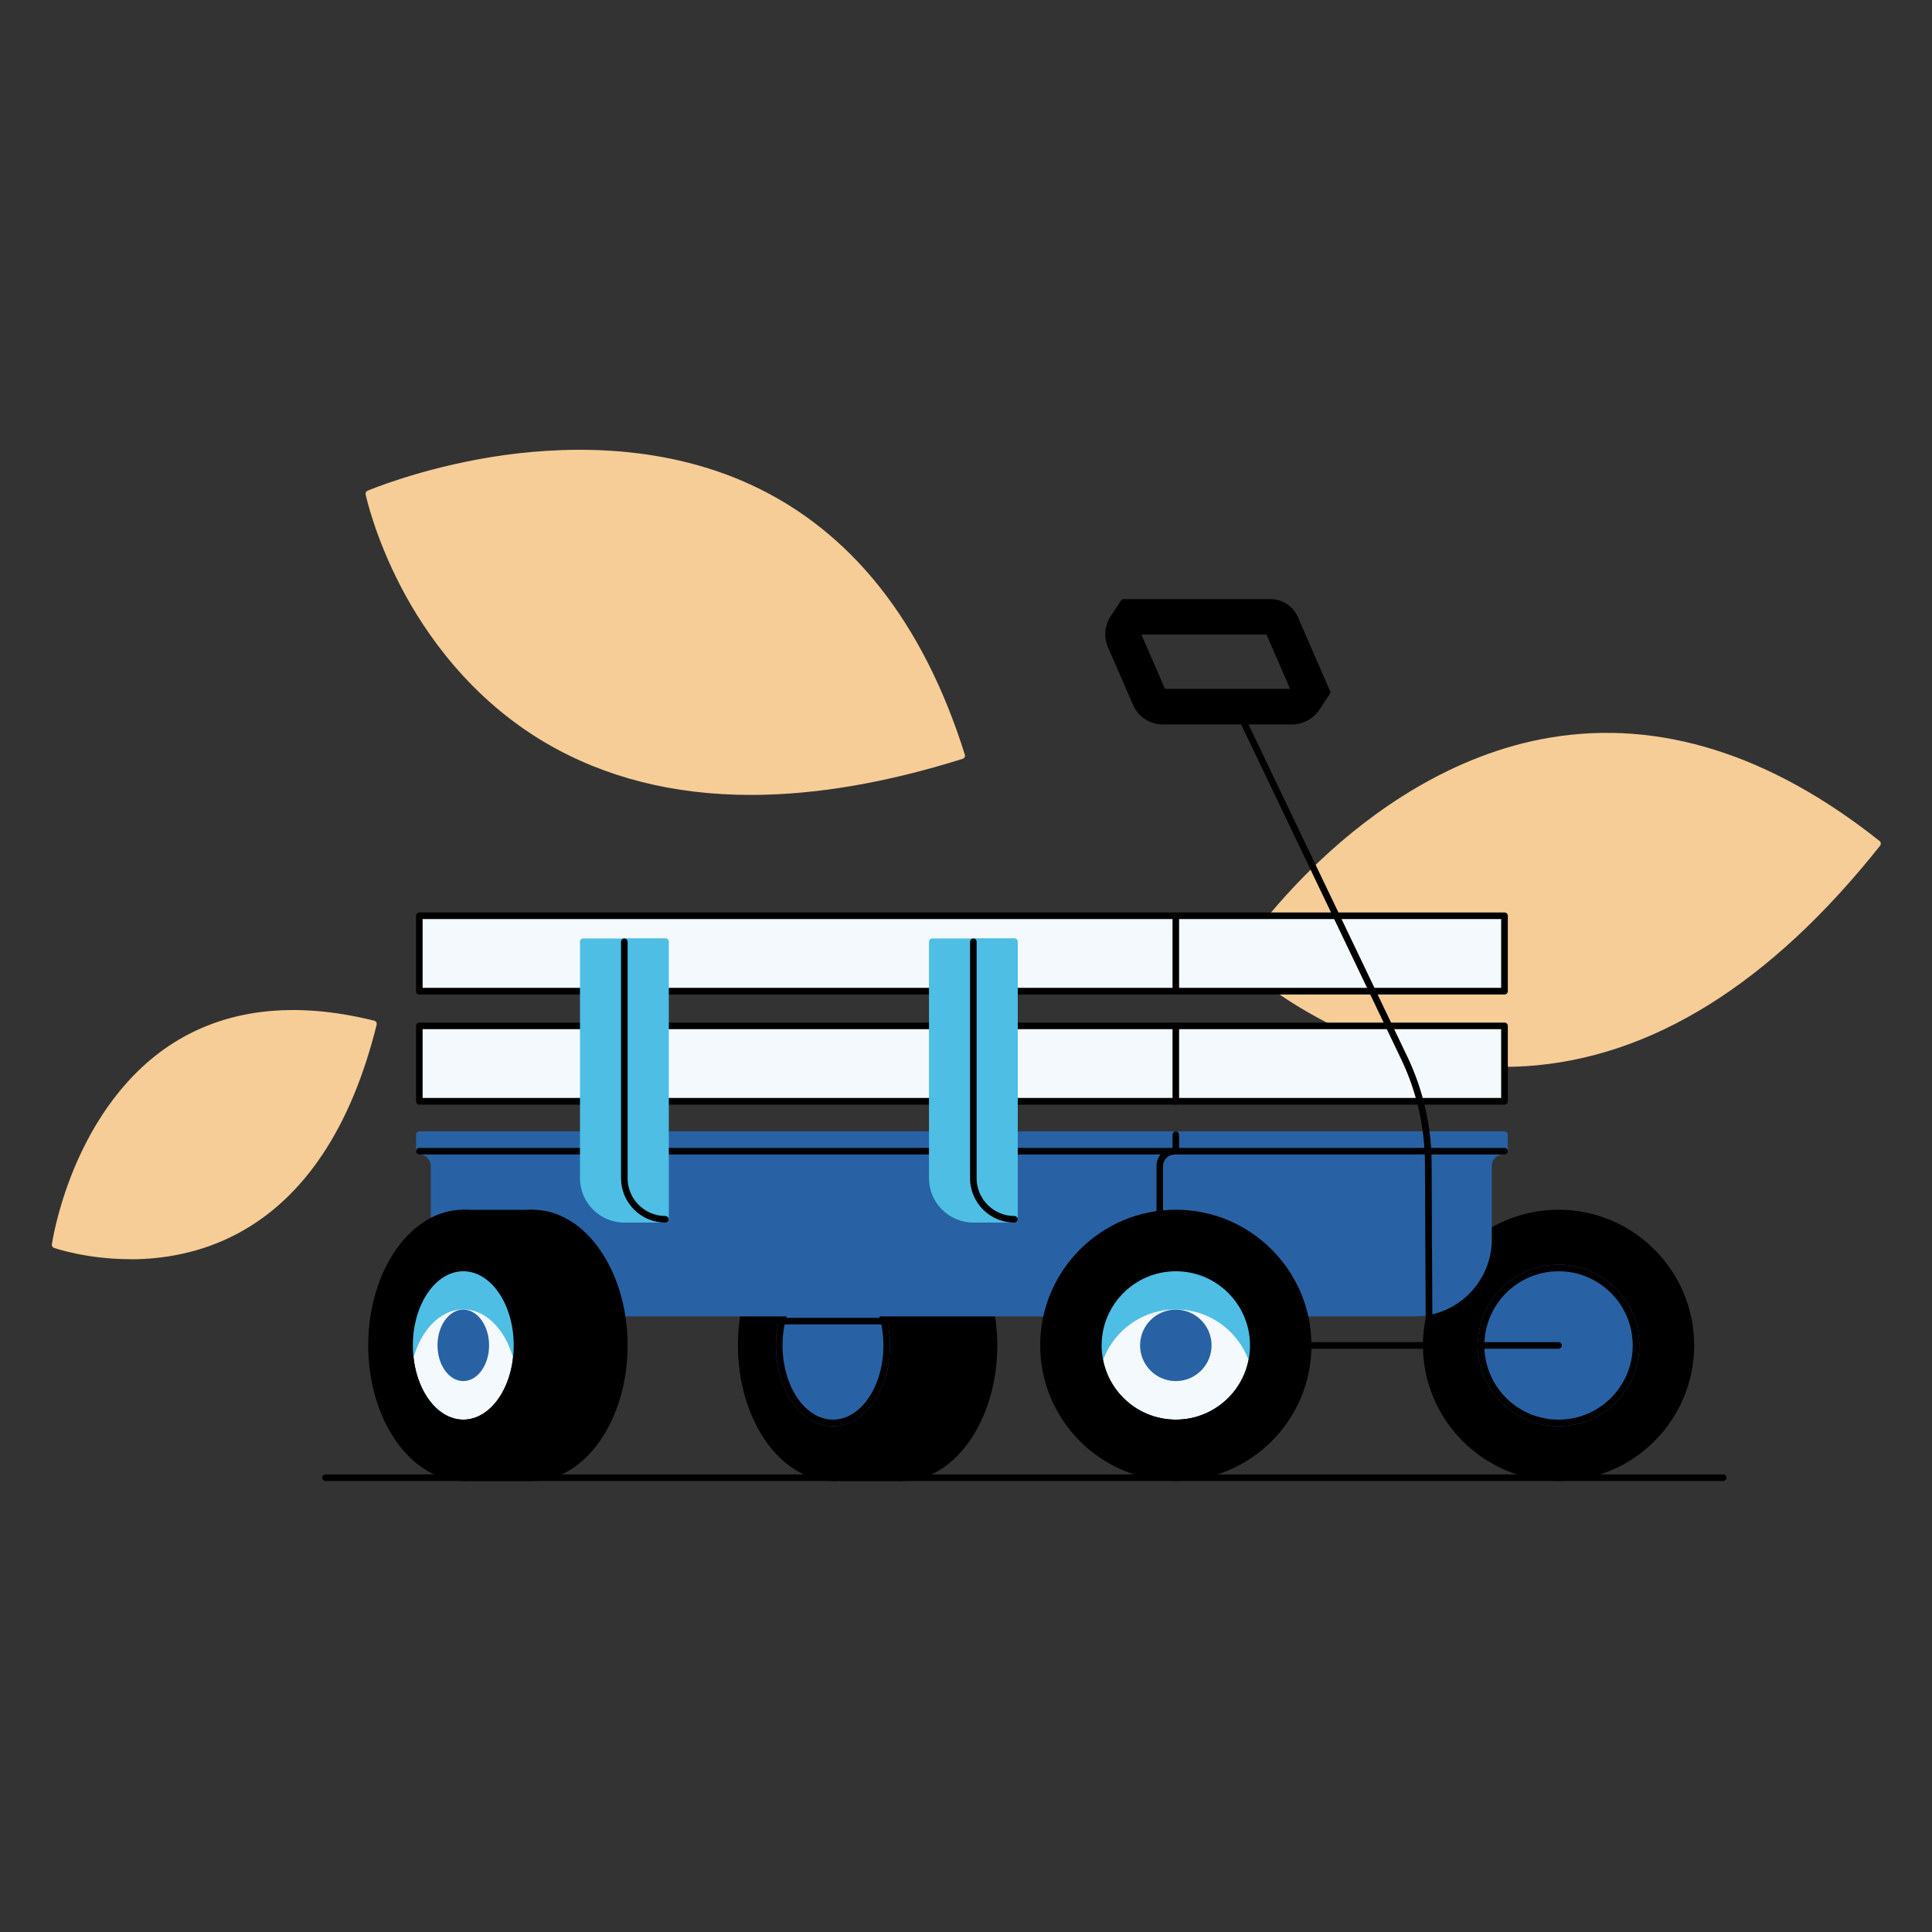 <?xml version="1.0" encoding="UTF-8"?><svg id="am" xmlns="http://www.w3.org/2000/svg" width="200" height="200" viewBox="0 0 200 200"><rect x="0" y="0" width="200" height="200" fill="#333333" stroke="none"/><g><g><path d="M38.19,51.12s46.56-20.01,61.37,27.11c-52.34,16.46-61.37-27.11-61.37-27.11Z" fill="#f7cd97"/><path d="M77.74,82.29c-8.02,0-15.12-1.8-21.24-5.38-7.83-4.6-12.49-11.34-15.01-16.19-2.73-5.25-3.63-9.49-3.64-9.53-.03-.16,.05-.32,.2-.39,.05-.02,5.39-2.29,12.89-3.5,6.94-1.11,17.2-1.52,26.73,2.85,10.41,4.78,17.88,14.19,22.21,27.97,.06,.18-.04,.37-.22,.43-7.92,2.49-15.25,3.74-21.93,3.74Zm-39.15-30.97c.24,1.01,1.23,4.69,3.52,9.1,2.48,4.76,7.06,11.39,14.74,15.9,10.96,6.43,25.18,6.99,42.28,1.68-4.29-13.41-11.6-22.57-21.74-27.22-9.37-4.3-19.5-3.89-26.34-2.8-6.48,1.04-11.31,2.88-12.47,3.34Z" fill="#f7cd97"/></g><g><path d="M128.33,99.28s27.34-42.67,66.02-11.96c-34.11,42.97-66.02,11.96-66.02,11.96Z" fill="#f7cd97"/><path d="M155.65,110.45c-8.05,0-14.81-2.69-19.2-5.07-5.21-2.82-8.32-5.82-8.35-5.85-.12-.11-.14-.29-.05-.43,.03-.05,3.18-4.92,8.72-10.12,5.12-4.81,13.39-10.9,23.73-12.63,11.29-1.88,22.76,1.72,34.07,10.71,.15,.12,.17,.33,.06,.48-11.37,14.32-23.7,22-36.67,22.83-.78,.05-1.55,.07-2.31,.07Zm-26.87-11.22c.77,.7,3.64,3.19,8.02,5.56,4.73,2.55,12.23,5.48,21.12,4.9,12.68-.82,24.77-8.32,35.95-22.31-11.07-8.7-22.26-12.19-33.26-10.36-10.17,1.69-18.33,7.7-23.38,12.45-4.78,4.5-7.75,8.72-8.45,9.76Z" fill="#f7cd97"/></g><g><path d="M5.7,128.85s4.3-29.99,32.95-22.87c-7.91,31.83-32.95,22.87-32.95,22.87Z" fill="#f7cd97"/><path d="M13.5,130.35c-4.56,0-7.85-1.15-7.91-1.17-.15-.05-.25-.21-.22-.37,0-.03,.51-3.48,2.24-7.7,1.6-3.9,4.6-9.29,9.83-12.81,5.71-3.84,12.88-4.73,21.3-2.64,.18,.05,.3,.23,.25,.42-2.64,10.64-7.48,17.91-14.36,21.6-3.87,2.07-7.84,2.68-11.14,2.68Zm-7.4-1.73c1.61,.5,10.14,2.78,18.22-1.56,6.63-3.55,11.31-10.56,13.92-20.82-8.08-1.94-14.94-1.06-20.41,2.62-8.95,6.02-11.38,17.78-11.74,19.76Z" fill="#f7cd97"/></g><path d="M178.38,153.31H33.7c-.19,0-.34-.15-.34-.34s.15-.34,.34-.34H178.38c.19,0,.34,.15,.34,.34s-.15,.34-.34,.34Z"/><g><rect x="86.23" y="125.58" width="7.17" height="27.39"/><path d="M93.4,153.31h-7.17c-.19,0-.34-.15-.34-.34v-27.39c0-.19,.15-.34,.34-.34h7.17c.19,0,.34,.15,.34,.34v27.39c0,.19-.15,.34-.34,.34Zm-6.83-.69h6.48v-26.7h-6.48v26.7Z"/></g><g><ellipse cx="86.23" cy="139.28" rx="9.49" ry="13.69"/><path d="M86.23,153.31c-5.42,0-9.84-6.3-9.84-14.04s4.41-14.04,9.84-14.04,9.84,6.3,9.84,14.04-4.41,14.04-9.84,14.04Zm0-27.39c-5.05,0-9.15,5.99-9.15,13.35s4.11,13.35,9.15,13.35,9.15-5.99,9.15-13.35-4.11-13.35-9.15-13.35Z"/></g><g><ellipse cx="93.4" cy="139.28" rx="9.49" ry="13.69"/><path d="M93.4,153.31c-5.42,0-9.84-6.3-9.84-14.04s4.41-14.04,9.84-14.04,9.84,6.3,9.84,14.04-4.41,14.04-9.84,14.04Zm0-27.39c-5.05,0-9.15,5.99-9.15,13.35s4.11,13.35,9.15,13.35,9.15-5.99,9.15-13.35-4.11-13.35-9.15-13.35Z"/></g><g><ellipse cx="86.23" cy="139.28" rx="5.56" ry="8.02" fill="#2862a4"/><path d="M86.23,147.64c-3.26,0-5.9-3.75-5.9-8.36s2.65-8.36,5.9-8.36,5.9,3.75,5.9,8.36-2.65,8.36-5.9,8.36Zm0-16.04c-2.88,0-5.22,3.44-5.22,7.68s2.34,7.68,5.22,7.68,5.22-3.44,5.22-7.68-2.34-7.68-5.22-7.68Z" fill="#2862a4"/></g><path d="M86.23,147.64c-3.26,0-5.9-3.75-5.9-8.36s2.65-8.36,5.9-8.36,5.9,3.75,5.9,8.36-2.65,8.36-5.9,8.36Zm0-16.04c-2.88,0-5.22,3.44-5.22,7.68s2.34,7.68,5.22,7.68,5.22-3.44,5.22-7.68-2.34-7.68-5.22-7.68Z"/><g><circle cx="161.34" cy="139.28" r="13.69"/><path d="M161.34,153.31c-7.74,0-14.04-6.3-14.04-14.04s6.3-14.04,14.04-14.04,14.04,6.3,14.04,14.04-6.3,14.04-14.04,14.04Zm0-27.39c-7.36,0-13.35,5.99-13.35,13.35s5.99,13.35,13.35,13.35,13.35-5.99,13.35-13.35-5.99-13.35-13.35-13.35Z"/></g><g><circle cx="161.34" cy="139.28" r="8.02" fill="#2862a4"/><path d="M161.34,147.64c-4.61,0-8.36-3.75-8.36-8.36s3.75-8.36,8.36-8.36,8.36,3.75,8.36,8.36-3.75,8.36-8.36,8.36Zm0-16.04c-4.23,0-7.68,3.44-7.68,7.68s3.44,7.68,7.68,7.68,7.68-3.44,7.68-7.68-3.44-7.68-7.68-7.68Z" fill="#2862a4"/></g><path d="M161.34,147.64c-4.61,0-8.36-3.75-8.36-8.36s3.75-8.36,8.36-8.36,8.36,3.75,8.36,8.36-3.75,8.36-8.36,8.36Zm0-16.04c-4.23,0-7.68,3.44-7.68,7.68s3.44,7.68,7.68,7.68,7.68-3.44,7.68-7.68-3.44-7.68-7.68-7.68Z"/><g><path d="M43.41,117.46v1.71c.84,0,1.52,.68,1.52,1.52v7.6c0,4.22,3.42,7.64,7.64,7.64h93.88c4.22,0,7.64-3.42,7.64-7.64v-7.6c0-.84,.68-1.52,1.52-1.52h.14v-1.71H43.41Z" fill="#2862a4"/><path d="M146.45,136.27H52.57c-4.4,0-7.98-3.58-7.98-7.98v-7.6c0-.65-.53-1.18-1.18-1.18-.19,0-.34-.15-.34-.34v-1.71c0-.19,.15-.34,.34-.34h112.34c.19,0,.34,.15,.34,.34v1.71c0,.19-.15,.34-.34,.34h-.14c-.65,0-1.18,.53-1.18,1.18v7.6c0,4.4-3.58,7.98-7.98,7.98Zm-102.7-17.41c.86,.16,1.52,.92,1.52,1.83v7.6c0,4.02,3.27,7.3,7.3,7.3h93.88c4.02,0,7.3-3.27,7.3-7.3v-7.6c0-.96,.73-1.75,1.66-1.85v-1.03H43.75v1.05Z" fill="#2862a4"/></g><path d="M112.42,136.27c-.19,0-.34-.15-.34-.34s.15-.34,.34-.34c4.02,0,7.3-3.27,7.3-7.3v-7.6c0-.96,.73-1.75,1.66-1.85v-1.37c0-.19,.15-.34,.34-.34s.34,.15,.34,.34v1.71c0,.19-.15,.34-.34,.34h-.14c-.65,0-1.18,.53-1.18,1.18v7.6c0,4.4-3.58,7.98-7.98,7.98Z"/><g><rect x="47.96" y="125.58" width="7.17" height="27.39"/><path d="M55.13,153.31h-7.17c-.19,0-.34-.15-.34-.34v-27.39c0-.19,.15-.34,.34-.34h7.17c.19,0,.34,.15,.34,.34v27.39c0,.19-.15,.34-.34,.34Zm-6.83-.69h6.48v-26.7h-6.48v26.7Z"/></g><g><ellipse cx="47.96" cy="139.28" rx="9.49" ry="13.69"/><path d="M47.96,153.31c-5.42,0-9.84-6.3-9.84-14.04s4.41-14.04,9.84-14.04,9.84,6.3,9.84,14.04-4.41,14.04-9.84,14.04Zm0-27.39c-5.05,0-9.15,5.99-9.15,13.35s4.11,13.35,9.15,13.35,9.15-5.99,9.15-13.35-4.11-13.35-9.15-13.35Z"/></g><g><ellipse cx="55.13" cy="139.28" rx="9.49" ry="13.69"/><path d="M55.13,153.31c-5.42,0-9.84-6.3-9.84-14.04s4.41-14.04,9.84-14.04,9.84,6.3,9.84,14.04-4.41,14.04-9.84,14.04Zm0-27.39c-5.05,0-9.15,5.99-9.15,13.35s4.11,13.35,9.15,13.35,9.15-5.99,9.15-13.35-4.11-13.35-9.15-13.35Z"/></g><g><ellipse cx="47.96" cy="139.28" rx="5.56" ry="8.02" fill="#f3f9fc"/><path d="M47.96,147.64c-3.26,0-5.9-3.75-5.9-8.36s2.65-8.36,5.9-8.36,5.9,3.75,5.9,8.36-2.65,8.36-5.9,8.36Zm0-16.04c-2.88,0-5.22,3.44-5.22,7.68s2.34,7.68,5.22,7.68,5.22-3.44,5.22-7.68-2.34-7.68-5.22-7.68Z"/></g><path d="M47.96,135.55c2.56,0,4.71,2.49,5.36,5.87,.13-.68,.2-1.4,.2-2.15,0-4.43-2.49-8.02-5.56-8.02s-5.56,3.59-5.56,8.02c0,.74,.07,1.46,.2,2.15,.65-3.39,2.8-5.87,5.36-5.87Z" fill="#4ebee5"/><path d="M47.96,147.64c-3.26,0-5.9-3.75-5.9-8.36s2.65-8.36,5.9-8.36,5.9,3.75,5.9,8.36-2.65,8.36-5.9,8.36Zm0-16.04c-2.88,0-5.22,3.44-5.22,7.68s2.34,7.68,5.22,7.68,5.22-3.44,5.22-7.68-2.34-7.68-5.22-7.68Z"/><g><ellipse cx="47.96" cy="139.28" rx="2.33" ry="3.35" fill="#2862a4"/><path d="M47.96,142.97c-1.47,0-2.67-1.66-2.67-3.7s1.2-3.7,2.67-3.7,2.67,1.66,2.67,3.7-1.2,3.7-2.67,3.7Zm0-6.71c-1.09,0-1.98,1.35-1.98,3.01s.89,3.01,1.98,3.01,1.98-1.35,1.98-3.01-.89-3.01-1.98-3.01Z" fill="#2862a4"/></g><g><circle cx="121.72" cy="139.28" r="13.69"/><path d="M121.72,153.31c-7.74,0-14.04-6.3-14.04-14.04s6.3-14.04,14.04-14.04,14.04,6.3,14.04,14.04-6.3,14.04-14.04,14.04Zm0-27.39c-7.36,0-13.35,5.99-13.35,13.35s5.99,13.35,13.35,13.35,13.35-5.99,13.35-13.35-5.99-13.35-13.35-13.35Z"/></g><g><circle cx="121.72" cy="139.28" r="8.02" fill="#f3f9fc"/><path d="M121.72,147.64c-4.61,0-8.36-3.75-8.36-8.36s3.75-8.36,8.36-8.36,8.36,3.75,8.36,8.36-3.75,8.36-8.36,8.36Zm0-16.04c-4.23,0-7.68,3.44-7.68,7.68s3.44,7.68,7.68,7.68,7.68-3.44,7.68-7.68-3.44-7.68-7.68-7.68Z"/></g><path d="M121.72,135.55c3.69,0,6.79,2.49,7.73,5.87,.19-.68,.29-1.4,.29-2.15,0-4.43-3.59-8.02-8.02-8.02s-8.02,3.59-8.02,8.02c0,.74,.1,1.46,.29,2.15,.94-3.39,4.04-5.87,7.73-5.87Z" fill="#4ebee5"/><path d="M121.72,147.64c-4.61,0-8.36-3.75-8.36-8.36s3.75-8.36,8.36-8.36,8.36,3.75,8.36,8.36-3.75,8.36-8.36,8.36Zm0-16.04c-4.23,0-7.68,3.44-7.68,7.68s3.44,7.68,7.68,7.68,7.68-3.44,7.68-7.68-3.44-7.68-7.68-7.68Z"/><g><circle cx="121.72" cy="139.28" r="3.35" fill="#2862a4"/><path d="M121.72,142.97c-2.04,0-3.7-1.66-3.7-3.7s1.66-3.7,3.7-3.7,3.7,1.66,3.7,3.7-1.66,3.7-3.7,3.7Zm0-6.71c-1.66,0-3.01,1.35-3.01,3.01s1.35,3.01,3.01,3.01,3.01-1.35,3.01-3.01-1.35-3.01-3.01-3.01Z" fill="#2862a4"/></g><g><rect x="43.41" y="106.21" width="112.34" height="7.81" fill="#f3f9fc"/><path d="M155.75,114.35H43.41c-.19,0-.34-.15-.34-.34v-7.81c0-.19,.15-.34,.34-.34h112.34c.19,0,.34,.15,.34,.34v7.81c0,.19-.15,.34-.34,.34Zm-112-.69h111.65v-7.12H43.75v7.12Z"/></g><g><rect x="43.41" y="94.8" width="112.34" height="7.81" fill="#f3f9fc"/><path d="M155.75,102.95H43.41c-.19,0-.34-.15-.34-.34v-7.81c0-.19,.15-.34,.34-.34h112.34c.19,0,.34,.15,.34,.34v7.81c0,.19-.15,.34-.34,.34Zm-112-.69h111.65v-7.12H43.75v7.12Z"/></g><path d="M121.72,114.35c-.19,0-.34-.15-.34-.34v-7.81c0-.19,.15-.34,.34-.34s.34,.15,.34,.34v7.81c0,.19-.15,.34-.34,.34Z"/><path d="M121.72,102.95c-.19,0-.34-.15-.34-.34v-7.81c0-.19,.15-.34,.34-.34s.34,.15,.34,.34v7.81c0,.19-.15,.34-.34,.34Z"/><path d="M155.75,119.51H43.41c-.19,0-.34-.15-.34-.34s.15-.34,.34-.34h112.34c.19,0,.34,.15,.34,.34s-.15,.34-.34,.34Z"/><g><path d="M100.77,126.21h4.25v-28.73s-8.5,0-8.5,0v24.48c0,2.35,1.9,4.25,4.25,4.25Z" fill="#4ebee5"/><path d="M105.01,126.56h-4.25c-2.53,0-4.59-2.06-4.59-4.59v-24.48c0-.19,.15-.34,.34-.34h8.5c.19,0,.34,.15,.34,.34v28.73c0,.19-.15,.34-.34,.34Zm-8.15-28.73v24.14c0,2.15,1.75,3.91,3.91,3.91h3.91v-28.04h-7.81Z" fill="#4ebee5"/></g><g><path d="M100.77,97.49h4.25v28.73h0c-2.34,0-4.25-1.9-4.25-4.25v-24.48h0Z" fill="#4ebee5"/><path d="M105.01,126.56c-2.53,0-4.59-2.06-4.59-4.59v-24.48c0-.19,.15-.34,.34-.34h4.25c.19,0,.34,.15,.34,.34v28.73c0,.19-.15,.34-.34,.34Zm-3.91-28.73v24.14c0,2.04,1.57,3.72,3.56,3.89v-28.03h-3.56Z" fill="#4ebee5"/></g><path d="M105.01,126.56c-2.53,0-4.59-2.06-4.59-4.59v-24.48c0-.19,.15-.34,.34-.34s.34,.15,.34,.34v24.48c0,2.15,1.75,3.91,3.91,3.91,.19,0,.34,.15,.34,.34s-.15,.34-.34,.34Z"/><g><path d="M64.63,126.21h4.25v-28.73s-8.5,0-8.5,0v24.48c0,2.35,1.9,4.25,4.25,4.25Z" fill="#4ebee5"/><path d="M68.88,126.56h-4.25c-2.53,0-4.59-2.06-4.59-4.59v-24.48c0-.19,.15-.34,.34-.34h8.5c.19,0,.34,.15,.34,.34v28.73c0,.19-.15,.34-.34,.34Zm-8.15-28.73v24.14c0,2.15,1.75,3.91,3.91,3.91h3.91v-28.04h-7.81Z" fill="#4ebee5"/></g><g><path d="M64.63,97.49h4.25v28.73h0c-2.34,0-4.25-1.9-4.25-4.25v-24.48h0Z" fill="#4ebee5"/><path d="M68.88,126.56c-2.53,0-4.59-2.06-4.59-4.59v-24.48c0-.19,.15-.34,.34-.34h4.25c.19,0,.34,.15,.34,.34v28.73c0,.19-.15,.34-.34,.34Zm-3.91-28.73v24.14c0,2.04,1.57,3.72,3.56,3.89v-28.03h-3.56Z" fill="#4ebee5"/></g><path d="M161.34,139.62h-28.8c-.19,0-.34-.15-.34-.34s.15-.34,.34-.34h28.8c.19,0,.34,.15,.34,.34s-.15,.34-.34,.34Z"/><path d="M147.94,139.62c-.19,0-.34-.15-.34-.34l-.09-18.93c-.02-3.67-.86-7.36-2.45-10.68l-16.7-34.93c-.08-.17,0-.38,.16-.46,.17-.08,.38,0,.46,.16l16.7,34.93c1.63,3.4,2.5,7.2,2.52,10.97l.09,18.93c0,.19-.15,.34-.34,.34h0Z"/><g><path d="M131.52,62.36h-15.18l-1.07,1.61c-.57,.86-.67,1.95-.25,2.9l2.61,5.99c.47,1.08,1.54,1.79,2.72,1.79h13.33c1.06,0,2.05-.53,2.64-1.42l1.04-1.58-3.33-7.65c-.43-1-1.42-1.65-2.51-1.65Zm-11.14,9.3l-2.74-6.31h13.7l2.74,6.31h-13.7Z"/><path d="M133.68,74.99h-13.33c-1.32,0-2.51-.78-3.04-1.99l-2.61-5.99c-.46-1.06-.35-2.26,.28-3.23l1.07-1.61c.06-.1,.17-.15,.29-.15h15.18c1.23,0,2.34,.73,2.83,1.85l3.33,7.65c.05,.11,.04,.23-.03,.33l-1.04,1.58c-.65,.98-1.74,1.57-2.92,1.57Zm-17.16-12.29l-.97,1.46c-.51,.77-.59,1.73-.23,2.57l2.61,5.99c.42,.96,1.36,1.58,2.41,1.58h13.33c.95,0,1.83-.47,2.35-1.26l.94-1.42-3.25-7.48c-.38-.87-1.24-1.44-2.2-1.44h-15Zm17.55,9.3h-13.7c-.14,0-.26-.08-.31-.21l-2.74-6.31c-.05-.11-.04-.23,.03-.33s.17-.16,.29-.16h13.7c.14,0,.26,.08,.31,.21l2.74,6.31c.05,.11,.04,.23-.03,.33s-.17,.16-.29,.16Zm-13.47-.69h12.95l-2.44-5.62h-12.95l2.44,5.62Z"/></g><path d="M92.72,137.1h-13.8c-.19,0-.34-.15-.34-.34s.15-.34,.34-.34h13.8c.19,0,.34,.15,.34,.34s-.15,.34-.34,.34Z"/><path d="M68.88,126.56c-2.53,0-4.59-2.06-4.59-4.59v-24.48c0-.19,.15-.34,.34-.34s.34,.15,.34,.34v24.48c0,2.15,1.75,3.91,3.91,3.91,.19,0,.34,.15,.34,.34s-.15,.34-.34,.34Z"/></g><rect x=".03" y="-.06" width="200" height="200" fill="none"/></svg>